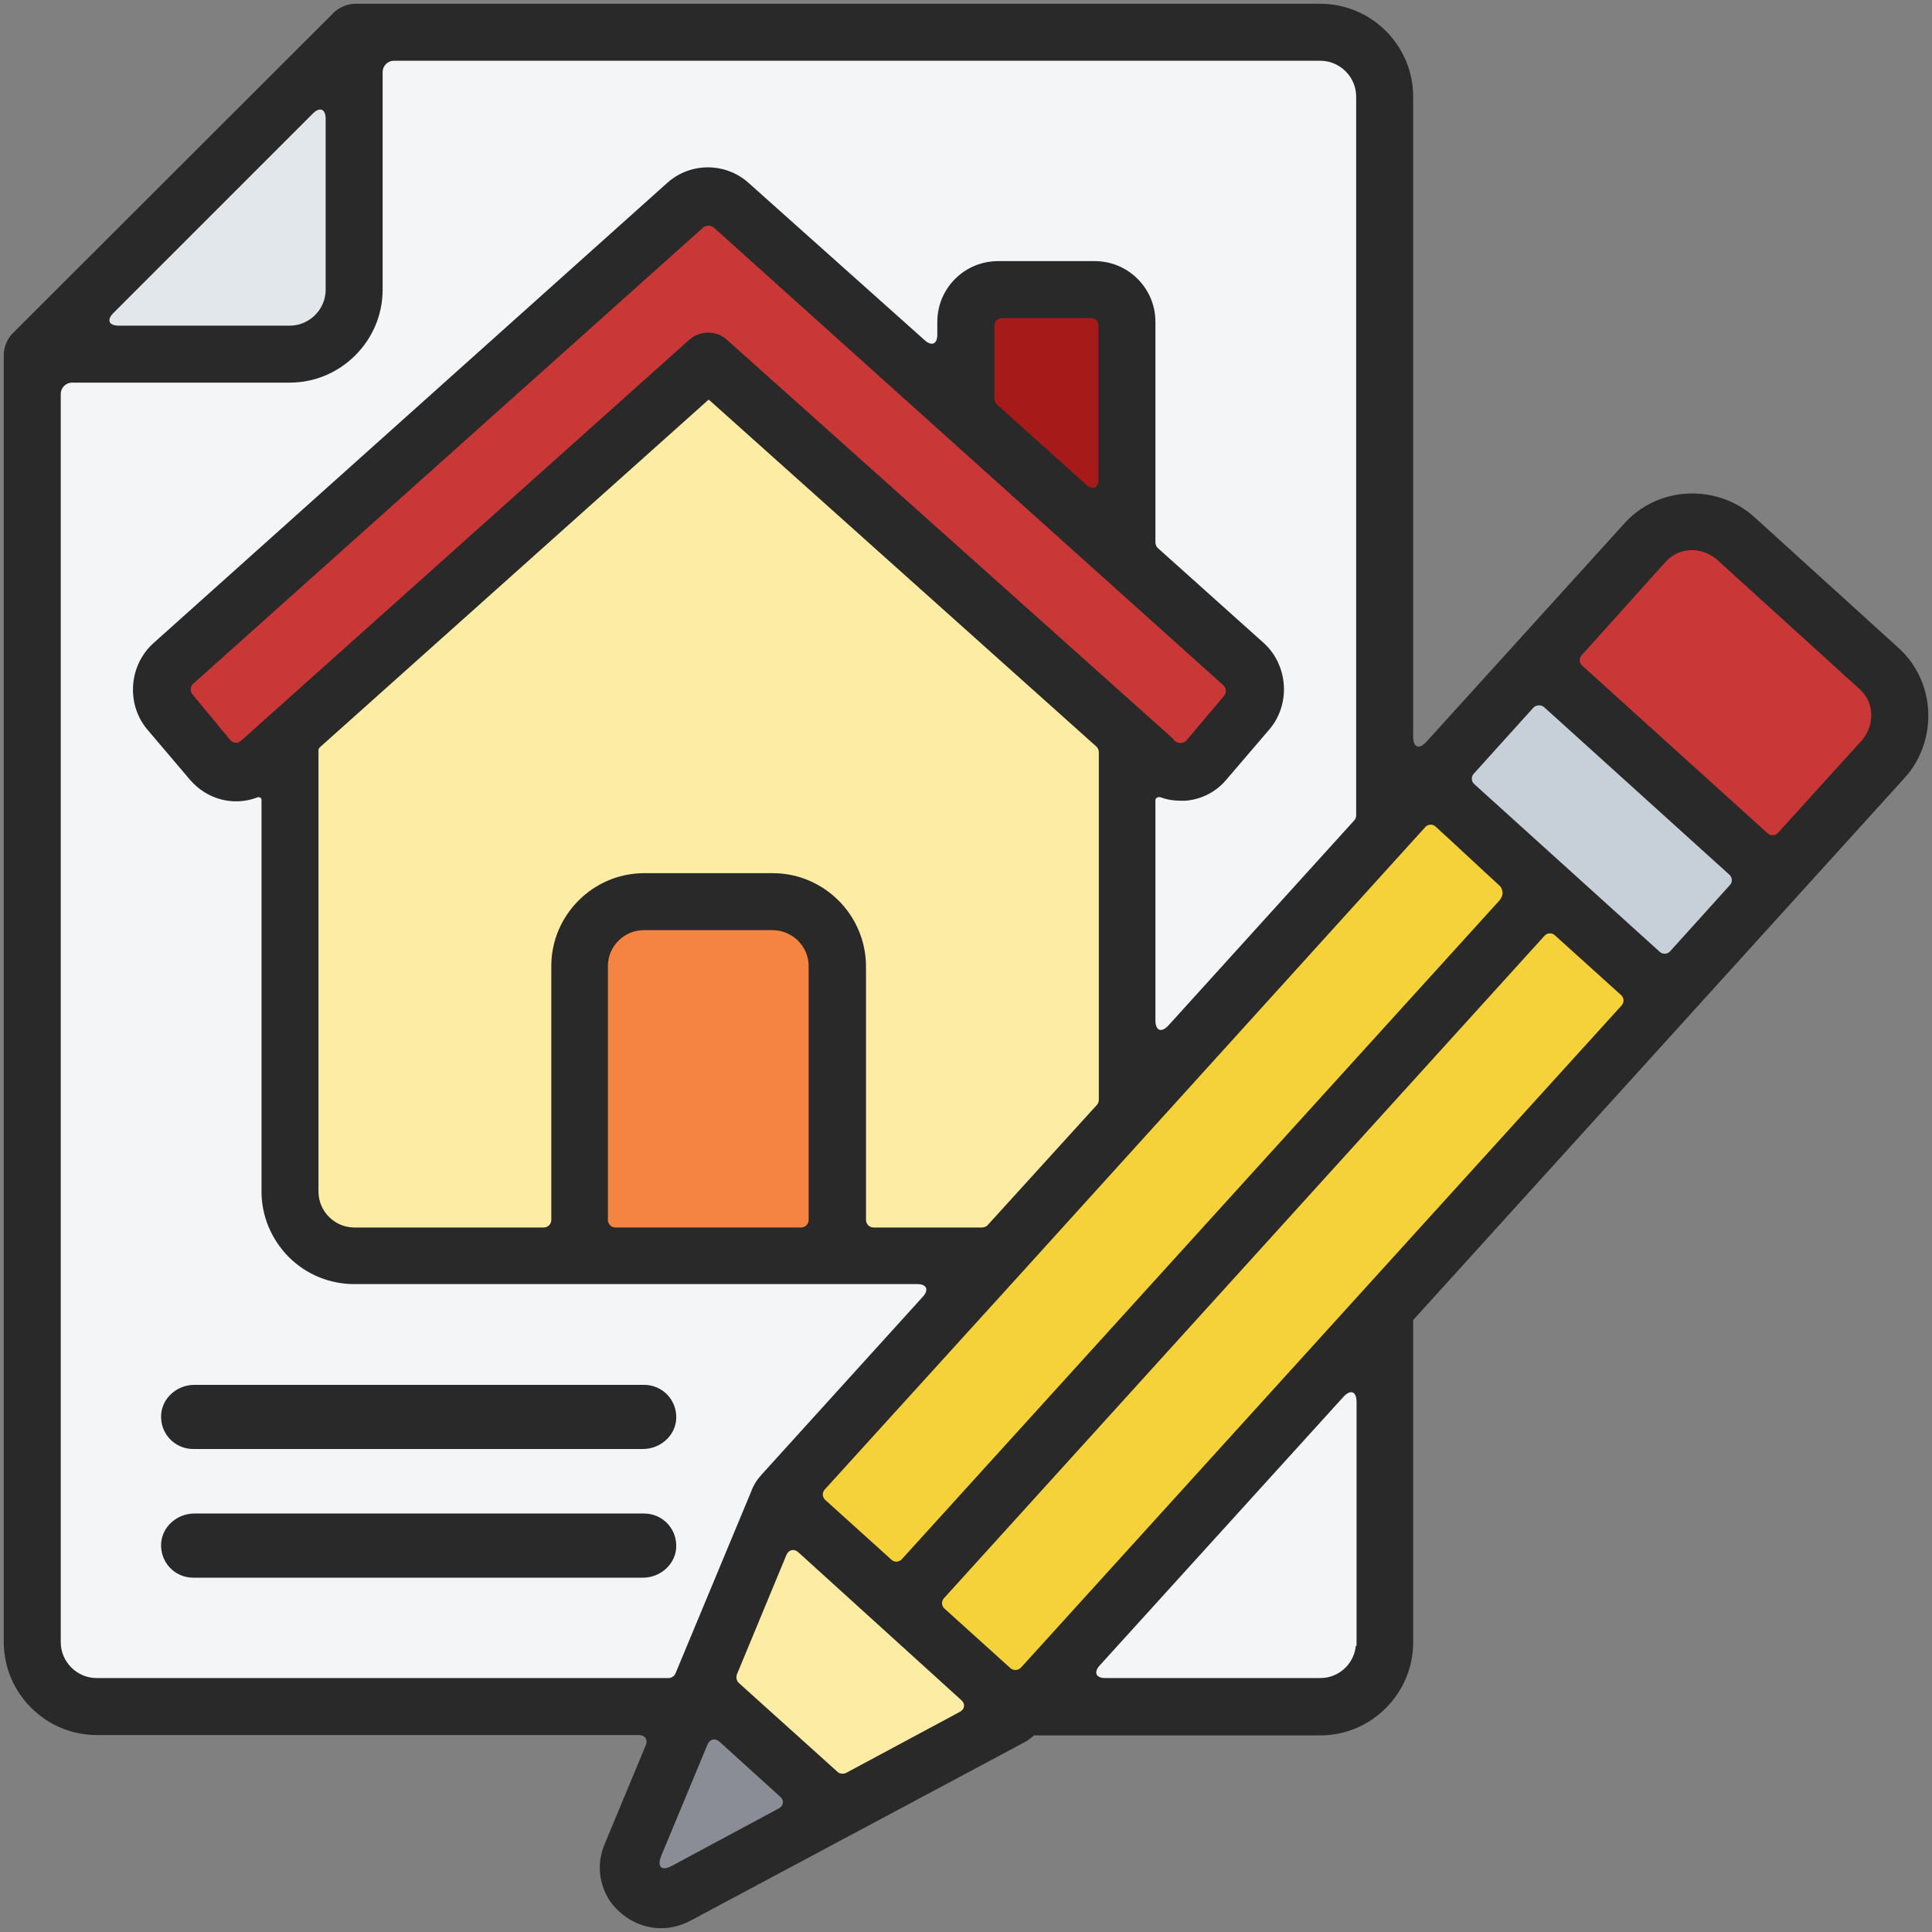 <?xml version="1.0" encoding="utf-8"?>
<!-- Generator: Adobe Illustrator 26.3.1, SVG Export Plug-In . SVG Version: 6.00 Build 0)  -->
<svg version="1.1" id="Layer_1" xmlns="http://www.w3.org/2000/svg" xmlns:xlink="http://www.w3.org/1999/xlink" x="0px" y="0px"
	 viewBox="0 0 512 512" style="enable-background:new 0 0 512 512;" xml:space="preserve">
<rect x="0" y="0" width="512" height="512" fill="#808080" stroke="none"/>
<style type="text/css">
	.st0{fill-rule:evenodd;clip-rule:evenodd;fill:#F3F5F7;}
	.st1{fill-rule:evenodd;clip-rule:evenodd;fill:#E1E7EA;}
	.st2{fill-rule:evenodd;clip-rule:evenodd;fill:#C93737;}
	.st3{fill-rule:evenodd;clip-rule:evenodd;fill:#C7D0D8;}
	.st4{fill-rule:evenodd;clip-rule:evenodd;fill:#8B8D96;}
	.st5{fill-rule:evenodd;clip-rule:evenodd;fill:#FDECA4;}
	.st6{fill-rule:evenodd;clip-rule:evenodd;fill:#F5D13A;}
	.st7{fill-rule:evenodd;clip-rule:evenodd;fill:#F58341;}
	.st8{fill-rule:evenodd;clip-rule:evenodd;fill:#A71A1A;}
	.st9{fill:#292929;}
	.st10{fill-rule:evenodd;clip-rule:evenodd;fill:#292929;}
</style>
<g id="Icons" transform="translate(1 1)">
	<path id="Path" class="st0" d="M365.9,218.8V24.6c0-9.4-7.7-17-17.1-17.1h-256L7.5,92.9v341.3c0,9.4,7.7,17,17.1,17.1h324.3
		c9.4,0,17-7.7,17.1-17.1V218.8H365.9z"/>
	<path id="Path_00000124132130693484416790000016397939325020018591_" class="st1" d="M7.5,92.9L92.9,7.5v68.3
		c0,9.4-7.6,17.1-17.1,17.1H7.5z"/>
	<path id="Path_00000145051603457544166280000012423922859549987515_" class="st2" d="M498,200.1l-28.7,31.7l-63.2-57.3l28.7-31.7
		c6.4-7,17.2-7.5,24.1-1.1l37.9,34.4c3.4,3,5.4,7.3,5.6,11.8S501.1,196.8,498,200.1z"/>
	<path id="Rectangle" class="st3" d="M377.4,206.1l28.6-31.6l63.3,57.3l-28.6,31.6L377.4,206.1z"/>
	<path id="Path_00000179621806832619345790000002809791310545441951_" class="st4" d="M220.8,478.7l-42.7,22.8
		c-3.2,1.7-7.1,1.2-9.7-1.2c-2.7-2.4-3.5-6.3-2.1-9.6l18.5-44.6L220.8,478.7z"/>
	<path id="Path_00000129915109417076407880000008228969675387419265_" class="st5" d="M268.4,453.1c-0.3,0.3-0.6,0.5-0.9,0.7
		l-46.7,24.9l-36-32.7l20.2-48.9c0.1-0.3,0.3-0.6,0.4-0.9l1.4,0.6l60.8,55.1L268.4,453.1z"/>
	<path id="Path_00000060023761061137009550000008127951491796792215_" class="st6" d="M440.8,263.4L269.8,452
		c-0.4,0.4-0.9,0.8-1.4,1.1l-0.9-1.1l-60.8-55.1l-1.4-0.6v-0.1c0.3-0.6,0.7-1.1,1.1-1.5l56.9-62.8h0.1l34.1-37.7l79.9-88.1
		L440.8,263.4z"/>
	<path id="Path_00000162347002185660941510000017031653951443624123_" class="st5" d="M297.7,194v100.1l-34.1,37.7h-42.7V255
		c0-9.4-7.7-17-17.1-17.1h-34.1c-9.4,0-17,7.7-17.1,17.1v76.8H92.9c-9.4,0-17-7.7-17.1-17.1V194l110.9-99.3L297.7,194z"/>
	<path id="Path_00000108277144351413316580000000428421955905057153_" class="st2" d="M329.7,187.6l-11.3,13.2
		c-1.5,1.7-3.6,2.8-5.9,3s-4.5-0.6-6.2-2.1l-8.6-7.7l-111-99.3L75.8,194l-8.6,7.7c-1.7,1.5-4,2.3-6.2,2.1s-4.4-1.2-5.9-3l-11.3-13.2
		c-3.1-3.7-2.8-9.1,0.8-12.4L181.1,53.1c3.2-2.9,8.1-2.9,11.3,0l62.6,56l42.7,38.2l31.2,27.9C332.4,178.5,332.8,183.9,329.7,187.6
		L329.7,187.6z"/>
	<path id="Path_00000143606864632887303050000017312614550848174266_" class="st7" d="M220.9,255v76.8h-68.3V255
		c0-9.4,7.7-17,17.1-17.1h34.1C213.2,238,220.8,245.6,220.9,255z"/>
	<path id="Path_00000030450601986996280670000003780439826193066627_" class="st8" d="M297.7,84.3v63L255,109.1V84.3
		c0-4.7,3.8-8.5,8.5-8.5h25.6C293.8,75.8,297.7,79.6,297.7,84.3L297.7,84.3z"/>
</g>
<g id="Icons_copy">
	<path class="st9" d="M175.2,511c2.6,0,5.3-0.7,7.6-1.9l89.3-47.7c0.7-0.5,1.2-0.9,1.6-1.2l0.3-0.3h75.9c13.5,0,24.6-11.1,24.6-24.6
		v-85.5l0.3-0.3l129.9-143.3c4.3-4.7,6.6-11.1,6.3-17.7c-0.3-6.5-3.2-12.7-8.1-17L465,137.1c-4.7-4.3-11.1-6.6-17.7-6.3
		c-6.5,0.3-12.7,3.2-17,8.1L378,196.6c-1.9,2.1-3.5,1.5-3.5-1.3V25.6C374.5,12,363.4,1,349.9,1h-256C92,1.1,90,1.9,88.6,3.2
		L3.2,88.5c-1.3,1.4-2.1,3.3-2.2,5.3v341.4c0,13.5,11.1,24.6,24.6,24.6h143.7c1.6,0,2.5,1.2,1.8,2.8l-10.9,26.2
		c-2.1,5-1.5,10.6,1.5,15.1C164.9,508.3,169.9,511,175.2,511z M175.2,491.9l12.3-29.6c0.6-1.4,2-1.8,3.2-0.7l16,14.5
		c1.2,1,1,2.5-0.4,3.2L178,494.5C175.3,495.9,174.1,494.8,175.2,491.9z M222,469.6l-26.2-23.6c-0.6-0.5-0.8-1.5-0.5-2.3l13.1-31.6
		c0.6-1.4,2-1.8,3.2-0.7l43.1,39.1c1.2,1,1,2.5-0.4,3.2l-30,16.1C223.6,470.2,222.5,470.1,222,469.6z M359.5,436.2h-0.2
		c-0.5,4.8-4.5,8.5-9.4,8.5h-57c-2.5,0-3.1-1.5-1.5-3.3l64.6-71.2c1.9-2.1,3.5-1.5,3.5,1.3V436.2z M267.8,442.1l-17.5-15.8
		c-0.8-0.7-0.9-2-0.1-2.8l159.1-175.5c0.7-0.8,2-0.9,2.8-0.1l17.5,15.8c0.8,0.7,0.9,2,0.1,2.8L270.6,441.9
		C269.9,442.7,268.6,442.8,267.8,442.1z M441.4,148.9c1.7-1.9,4-3,6.6-3.1c2.5-0.1,5,0.8,6.9,2.4l37.9,34.4c1.9,1.7,3,4,3.1,6.6
		c0.1,2.5-0.8,5-2.4,6.9l-22.3,24.6c-0.7,0.8-2,0.9-2.8,0.1l-49.1-44.4c-0.8-0.7-0.9-2-0.1-2.8L441.4,148.9z M409.2,187.4l49.1,44.4
		c0.8,0.7,0.9,2,0.1,2.8l-15.8,17.5c-0.7,0.8-2,0.9-2.8,0.1l-49.1-44.4c-0.8-0.7-0.9-2-0.1-2.8l15.8-17.5
		C407.1,186.8,408.4,186.7,409.2,187.4z M377.7,219.2c0.7-0.8,2-0.9,2.8-0.1c5.7,5.2,11.3,10.5,17,15.7c0.2,0.2,0.6,0.8,0.7,1.7
		c0,1.2-0.7,1.9-0.8,2.1C344.6,296.8,291.8,355,239,413.2c-0.7,0.8-2,0.9-2.8,0.1l-17.5-15.8c-0.8-0.7-0.9-2-0.1-2.8l51.4-56.6
		L377.7,219.2z M204.8,231.4h-34.1c-13.5,0-24.6,11.1-24.6,24.6v67.3c0,1.1-0.9,2-2,2H93.9c-5.2,0-9.5-4.3-9.5-9.5v-117
		c0-0.1,0-0.2,0.1-0.4c0.1-0.2,0.2-0.3,0.2-0.3l103.1-92.2l0.7,0.6l102,91.3c0.4,0.3,0.7,1,0.7,1.5v92.2c0,0.4-0.2,1-0.5,1.3
		l-28.9,31.8c-0.3,0.4-1,0.7-1.5,0.7h-28.8c-1.1,0-2-0.9-2-2V256C229.4,242.4,218.3,231.4,204.8,231.4z M214.3,256v67.3
		c0,1.1-0.9,2-2,2h-49.2c-1.1,0-2-0.9-2-2V256c0-5.2,4.3-9.5,9.5-9.5h34.1C210,246.5,214.3,250.8,214.3,256z M324.2,181.6
		c0.8,0.7,0.9,2,0.2,2.8l-9.8,11.6c0,0.1-0.8,1-2,0.9c-1.2-0.1-1.8-1.2-1.8-1.2c-39.4-35.2-78.7-70.4-118.1-105.6
		c-2.8-2.6-7.2-2.6-10.1,0L63.9,196.3c-0.9,0.8-2.1,0.7-2.9-0.2L51,184c-0.7-0.8-0.6-2.1,0.2-2.8L185.9,60.7
		c0.2-0.2,0.4-0.3,0.5-0.5c0.2-0.1,0.7-0.4,1.4-0.4c0.6,0,1,0.3,1.2,0.4c0.2,0.2,0.4,0.3,0.6,0.5C234.4,101,279.3,141.3,324.2,181.6
		z M263.5,105.7V86.3c0-1.1,0.9-2,2-2h23.6c1.1,0,2,0.9,2,2v40.6c0,2.5-1.5,3.1-3.3,1.5l-23.6-21.2
		C263.8,106.9,263.5,106.2,263.5,105.7z M86.3,31.5v45.3c0,5.2-4.3,9.5-9.5,9.5H31.5c-2.7,0-3.3-1.5-1.4-3.4l52.8-52.8
		C84.8,28.2,86.3,28.9,86.3,31.5z M25.6,444.7c-5.2,0-9.5-4.3-9.5-9.5V104.4c0-1.7,1.4-3,3-3h57.7c13.5,0,24.6-11.1,24.6-24.6V19.1
		c0-1.6,1.3-3,3-3h245.5c5.2,0,9.5,4.3,9.5,9.5v190.5c0,0.4-0.2,1-0.5,1.3l-49.2,54.3c-1.9,2.1-3.5,1.5-3.5-1.3v-58.3
		c0-0.1,0-0.5,0.4-0.7c0.3-0.2,0.7-0.2,1-0.1c1.6,0.6,3.4,0.9,5.3,0.9h1.2c4.2-0.3,8.2-2.3,11-5.7l11.3-13.2c5.7-6.7,5-17-1.5-22.9
		l-28-25.1c-0.4-0.3-0.7-1-0.7-1.5V85.3c0-8.9-7.2-16.1-16.1-16.1h-25.6c-8.9,0-16.1,7.2-16.1,16.1v3.4c0,2.5-1.5,3.1-3.3,1.5
		l-46.8-41.8c-6.1-5.4-15.3-5.4-21.4,0L40.6,170.5c-6.5,5.9-7.2,16.2-1.5,22.9l11.3,13.3c4.4,5.1,11.3,7,17.6,4.7
		c0.3-0.2,0.7-0.2,1,0c0.4,0.3,0.3,0.7,0.3,0.7v103.6c0,6.6,2.6,12.7,7.2,17.4c4.6,4.6,10.8,7.2,17.4,7.2h149.2
		c2.5,0,3.1,1.5,1.5,3.3l-42.6,47c-1.3,1.4-2.3,2.9-2.9,4.6L179,443.5c-0.3,0.7-1.1,1.2-1.8,1.2H25.6z"/>
	<path id="Path_00000069375650514933759050000015395961722725422997_" class="st10" d="M51.2,384h119.2c4.5,0,8.5-3.4,8.8-7.9
		c0.3-5-3.6-9.1-8.5-9.1H51.5c-4.5,0-8.5,3.4-8.8,7.9C42.4,379.9,46.3,384,51.2,384z"/>
	<path id="Path_00000110429712709439744550000013582142222400086961_" class="st10" d="M51.2,418.1h119.2c4.5,0,8.5-3.4,8.8-7.9
		c0.3-5-3.6-9.1-8.5-9.1H51.5c-4.5,0-8.5,3.4-8.8,7.9C42.4,414,46.3,418.1,51.2,418.1z"/>
</g>
</svg>

